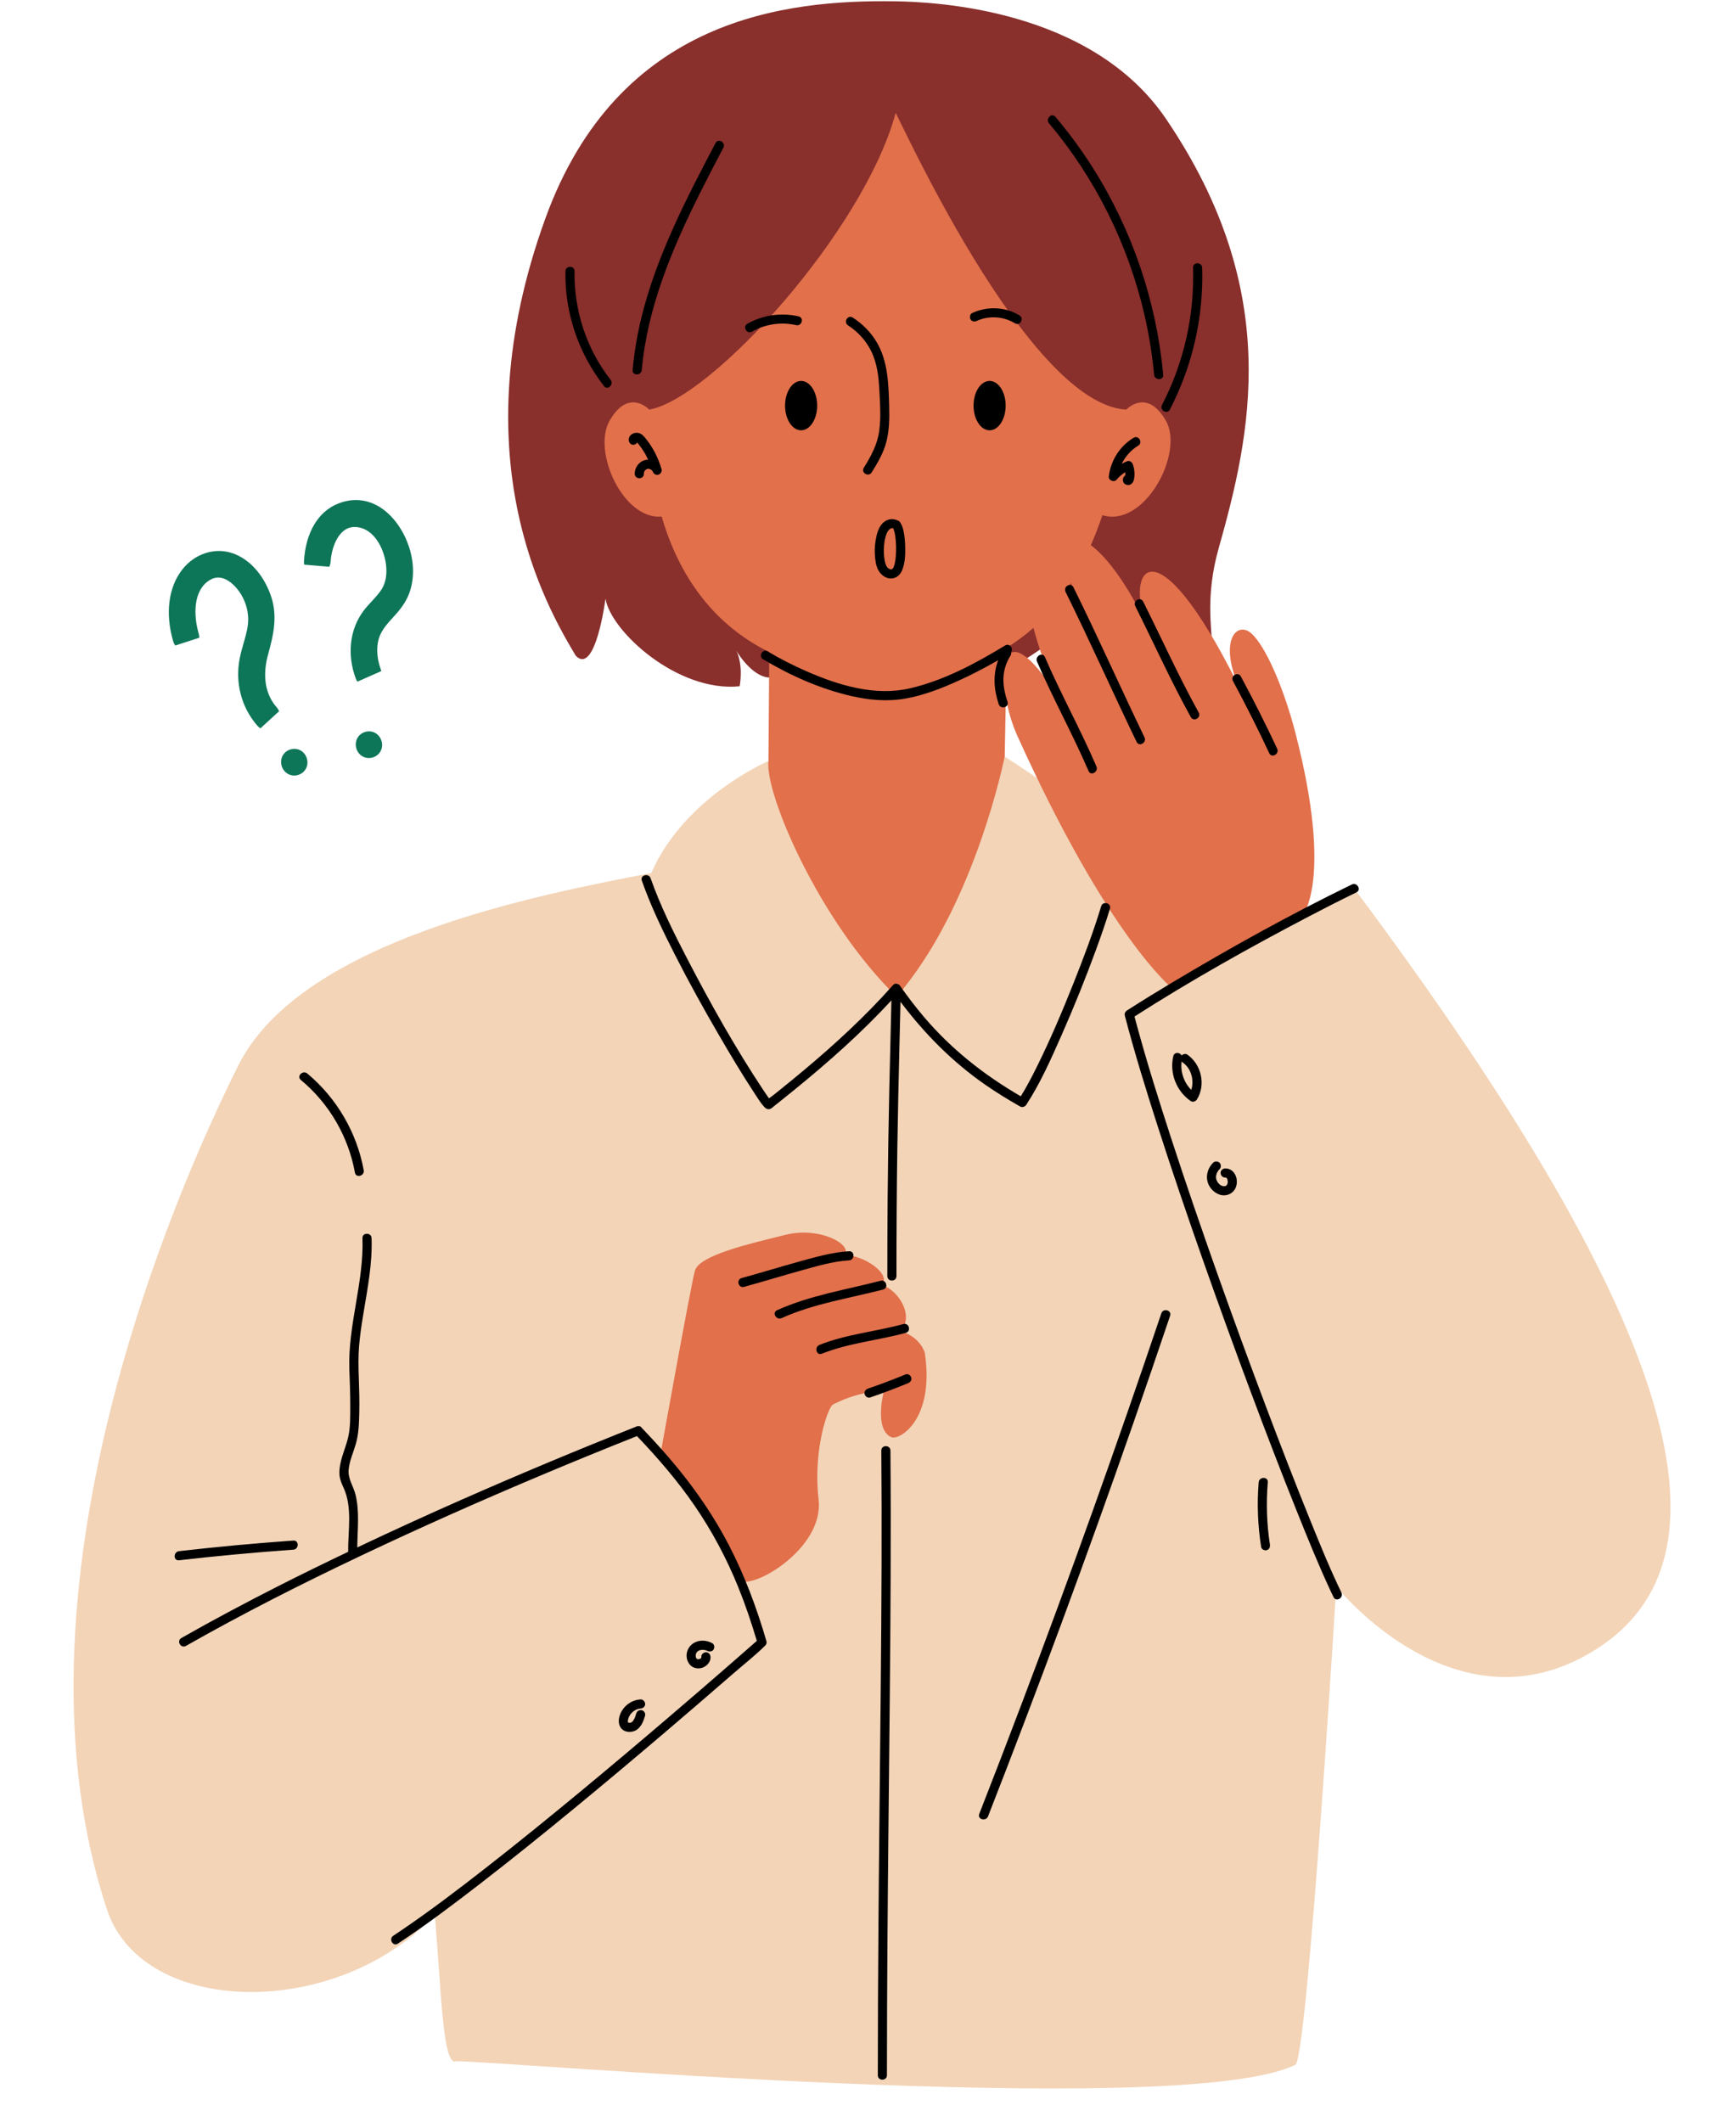 <?xml version="1.0" encoding="UTF-8"?><svg xmlns="http://www.w3.org/2000/svg" xmlns:xlink="http://www.w3.org/1999/xlink" height="349.1" preserveAspectRatio="xMidYMid meet" version="1.0" viewBox="-12.1 -0.2 285.6 349.1" width="285.6" zoomAndPan="magnify"><g id="change1_1"><path d="M188.367,90.092c-2.154,7.643-1.11,13.102-1.11,15.286c0.543,2.457-7.599-0.819-9.499-9.827 c1.086,8.462-6.242,13.102-12.485,15.013c-2.443,0.546-3.586-2.944-3.72-5.814 c-0.092-0.017-4.255,3.618-8.213,5.087c-6.328,2.348-38.641,1.435-38.641,1.435 c-2.693,0.13-5.235-3.622-5.655-4.435c1.212,2.609,0.539,5.87,0.539,5.87 c-10.232,1.044-21.254-9.103-22.068-14.426c0,0-1.629,12.693-4.885,9.417c-4.885-8.189-19.21-32.745-5.021-71.927 c12.01-33.166,39.78-35.997,57.442-35.759c6.833,0.092,32.433,1.276,44.7,19.381 C199.077,47.919,193.65,71.346,188.367,90.092z M188.367,90.092c-2.154,7.643-1.11,13.102-1.11,15.286 c0.543,2.457-7.599-0.819-9.499-9.827c1.086,8.462-6.242,13.102-12.485,15.013 c-2.443,0.546-3.586-2.944-3.72-5.814c-0.092-0.017-4.255,3.618-8.213,5.087 c-6.328,2.348-38.641,1.435-38.641,1.435c-2.693,0.13-5.235-3.622-5.655-4.435 c1.212,2.609,0.539,5.87,0.539,5.87c-10.232,1.044-21.254-9.103-22.068-14.426c0,0-1.629,12.693-4.885,9.417 c-4.885-8.189-19.21-32.745-5.021-71.927c12.01-33.166,39.78-35.997,57.442-35.759 c6.833,0.092,32.433,1.276,44.7,19.381C199.077,47.919,193.65,71.346,188.367,90.092z" fill="#892F2C"/></g><g id="change2_1"><path d="M135.349,162.403l17.783-38.152c0,0,9.022,5.674,20.761,14.674 c10.439,4.852,17.201,12.034,25.044,12.326c2.788,0.104,10.241-4.888,11.739-5.283 c55.435,74.217,62.804,110.543,39.848,125.152s-42.783-10.304-42.783-10.304s-4.565,75-6.652,78.652 c-18.783,9.391-136.174-1.044-138.261-0.522c-2.087,0.522-2.348-11.609-3.391-24.13 c-16.044,17.217-47.522,16.826-53.783-0.391c-17.739-52.696,11-118.435,21.435-139.304s49.956-28.174,67.957-31.696 c5.478-12.522,19.217-18.391,19.217-18.391L135.349,162.403z M135.349,162.403l17.783-38.152 c0,0,9.022,5.674,20.761,14.674c10.439,4.852,17.201,12.034,25.044,12.326c2.788,0.104,10.241-4.888,11.739-5.283 c55.435,74.217,62.804,110.543,39.848,125.152s-42.783-10.304-42.783-10.304s-4.565,75-6.652,78.652 c-18.783,9.391-136.174-1.044-138.261-0.522c-2.087,0.522-2.348-11.609-3.391-24.13 c-16.044,17.217-47.522,16.826-53.783-0.391c-17.739-52.696,11-118.435,21.435-139.304s49.956-28.174,67.957-31.696 c5.478-12.522,19.217-18.391,19.217-18.391L135.349,162.403z" fill="#F3D4B7"/></g><g id="change3_1"><path d="M201.023,120.403c-1.863-7.219-4.897-14.359-7.304-16.435c-2.225-1.918-5.217,0.913-2.234,8.306 c-13.679-27.351-18.579-18.611-14.868-9.468c-3.039-6.595-6.611-11.399-9.254-13.307 c0.692-1.582,1.328-3.228,1.905-4.94c6.882,2.148,13.503-10.184,10.441-15.543 c-3.131-5.478-6.522-1.826-6.522-1.826c-16.442-0.918-37.832-49.201-37.944-48.788 c-5.217,19.304-30.22,46.956-40.533,48.788c0,0-3.391-3.652-6.522,1.826c-2.889,5.056,2.221,16.322,8.563,15.776 c2.381,8.185,7.372,17.212,17.707,22.295l-0.136,17.945c-0.63,5.283,8.37,26.413,21.087,38.739 c12.913-14.87,17.783-39.522,17.783-39.522l0.182-9.677c0.369,2.112,1.017,4.341,1.865,6.22 c14.994,33.201,25.402,41.511,25.402,41.511l21.522-11.837C202.164,150.469,207.284,144.664,201.023,120.403z M153.497,108.096l0.033-1.753c1.572-0.954,3.032-2.039,4.386-3.246c0.774,2.98,2.088,6.752,4.107,11.436 C157.074,106.739,154.475,105.933,153.497,108.096z M163.384,96.798c0.239-0.352,0.472-0.71,0.702-1.073 c0.245,1.124,0.57,2.375,1.003,3.793C164.567,98.497,163.987,97.586,163.384,96.798z M136.054,218.81 c2.366-2.602-0.473-6.861-3.076-7.571c1.656-1.893-3.076-4.968-6.151-4.968c1.42-1.656-4.022-4.732-9.7-3.312 c-5.678,1.42-14.195,3.312-14.905,5.915c-0.71,2.603-5.678,30.283-5.678,30.283s8.87,10.116,13.174,20.681 c2.129,1.419,13.797-5.303,12.851-13.347s1.524-15.182,2.366-15.615c4.74-2.44,8.36-2.147,8.36-2.147 s-1.65,6.292,1.272,7.533c1.228,0.522,7.134-2.772,5.478-13.891C140.044,222.371,139.367,219.756,136.054,218.81z" fill="#E1704B"/></g><g id="change4_1"><path d="M50.06,120.704c0.578,0.549,0.831,1.405,0.643,2.18c-0.086,0.357-0.26,0.676-0.5,0.935 c-0.259,0.279-0.597,0.49-0.986,0.605c-0.752,0.222-1.532,0.041-2.085-0.485 c-0.578-0.549-0.831-1.405-0.643-2.18c0.179-0.742,0.734-1.318,1.487-1.54 C48.727,119.996,49.507,120.177,50.06,120.704z M35.691,123.096c-0.751,0.222-1.307,0.796-1.487,1.54 c-0.187,0.775,0.065,1.631,0.643,2.18c0.553,0.526,1.333,0.708,2.085,0.485c0.391-0.116,0.727-0.325,0.987-0.605 c0.24-0.259,0.413-0.578,0.5-0.935c0.187-0.775-0.065-1.631-0.643-2.18 C37.223,123.055,36.444,122.874,35.691,123.096z M50.528,83.321c-2.179-1.414-4.622-1.636-7.064-0.643 c-3.249,1.321-5.273,4.762-5.556,9.439c-0.012,0.2,0.005,0.394,0.043,0.581l4.117,0.349 c0.116-0.249,0.202-0.514,0.22-0.803c0.129-2.144,0.955-4.138,2.109-5.077c0.677-0.553,1.458-0.757,2.389-0.625 c2.635,0.375,4.23,3.376,4.597,6.005c0.15,1.078,0.174,2.641-0.561,3.966c-0.426,0.768-1.054,1.447-1.721,2.168 c-0.455,0.492-0.925,1-1.355,1.564c-2.317,3.039-2.803,7.236-1.301,11.228 c0.065,0.173,0.154,0.329,0.253,0.474l3.929-1.734c-0.016-0.054-0.017-0.109-0.038-0.163 c-0.587-1.562-0.767-3.132-0.52-4.539c0.215-1.227,0.805-2.278,2.034-3.627l0.163-0.179 c1.025-1.122,2.086-2.284,2.759-3.807c0.597-1.353,0.872-2.88,0.817-4.54 C55.709,89.391,53.524,85.265,50.528,83.321z M26.249,90.85c-2.938-1.055-6.3,0.007-8.363,2.653 c-2.284,2.927-2.829,7.23-1.494,11.807c0.076,0.262,0.198,0.491,0.346,0.694l3.944-1.282 c0.001-0.212-0.019-0.427-0.083-0.645c-0.886-3.035-0.944-7.175,1.805-8.837c0.704-0.427,1.405-0.529,2.142-0.31 c1.26,0.374,2.591,1.693,3.391,3.359c0.693,1.445,0.941,3.012,0.715,4.534c-0.137,0.92-0.398,1.827-0.674,2.788 c-0.231,0.803-0.47,1.634-0.639,2.495c-0.793,4.046,0.276,8.102,2.933,11.127c0.142,0.162,0.305,0.288,0.474,0.396 l3.072-2.819c-0.091-0.208-0.208-0.41-0.367-0.592c-2.429-2.765-2.124-6.291-1.44-8.762 c0.941-3.402,1.618-6.494,0.365-9.891C31.155,94.258,28.922,91.811,26.249,90.85z" fill="#0E7658"/></g><g id="change5_1"><path d="M133.57,85.519c-0.921,0.564-1.282,1.602-1.503,2.603c-0.206,0.935-0.295,1.872-0.243,2.829 c0.05,0.903,0.151,1.909,0.605,2.711c0.489,0.863,1.472,1.515,2.49,1.253c0.732-0.189,1.165-0.712,1.43-1.382 c0.479-1.211,0.505-2.651,0.466-3.935c-0.024-0.793-0.097-1.593-0.254-2.371c-0.095-0.472-0.235-0.951-0.498-1.357 c-0.035-0.095-0.09-0.18-0.173-0.246c-0.119-0.138-0.254-0.195-0.39-0.22 C134.888,85.114,134.177,85.148,133.57,85.519z M135.189,92.057c-0.038,0.223-0.085,0.446-0.146,0.663 c-0.029,0.102-0.063,0.202-0.097,0.303c-0.005,0.016-0.012,0.031-0.018,0.047 c-0.01,0.019-0.041,0.088-0.054,0.109c-0.025,0.041-0.05,0.082-0.075,0.122c-0.018,0.021-0.069,0.083-0.099,0.106 c-0.077,0.058-0.298,0.093-0.482,0.006c-0.568-0.269-0.707-1.018-0.801-1.571c-0.126-0.743-0.139-1.522-0.08-2.271 c0.057-0.711,0.206-1.582,0.543-2.231c0.135-0.26,0.375-0.522,0.591-0.602c0.134-0.05,0.149-0.061,0.288-0.049 c-0.005,0.001,0.047,0.009,0.066,0.014c0.008,0.003,0.006,0.002,0.012,0.004c0.002,0.004,0.006,0.008,0.007,0.012 c0.013,0.028,0.052,0.123,0.064,0.146c0.057,0.163,0.109,0.326,0.15,0.494c0.056,0.23,0.098,0.464,0.134,0.698 c0.029,0.187,0.051,0.39,0.075,0.68c0.05,0.592,0.066,1.188,0.051,1.782 C135.304,91.06,135.261,91.637,135.189,92.057z M166.984,126.651c0.38,0.884,1.673,0.121,1.295-0.757 c-2.622-6.095-5.847-11.909-8.478-18c-0.382-0.884-1.674-0.121-1.295,0.757 C161.137,114.743,164.362,120.557,166.984,126.651z M196.715,123.724c0.409,0.874,1.703,0.113,1.295-0.757 c-1.881-4.015-3.873-7.978-5.973-11.883c-0.458-0.851-1.753-0.094-1.295,0.757 C192.843,115.747,194.834,119.709,196.715,123.724z M163.201,97.173c4.035,8.164,7.742,16.486,11.69,24.691 c0.418,0.87,1.712,0.11,1.295-0.757c-3.949-8.205-7.656-16.527-11.69-24.691 C164.069,95.551,162.775,96.31,163.201,97.173z M185.105,117.025c-3.296-5.95-6.092-12.179-9.139-18.258 c-0.433-0.863-1.727-0.104-1.295,0.757c3.047,6.079,5.843,12.307,9.139,18.258 C184.278,118.626,185.574,117.871,185.105,117.025z M136.519,217.637c-4.577,1.256-9.376,1.662-13.809,3.434 c-0.885,0.354-0.499,1.806,0.399,1.446c4.433-1.773,9.231-2.178,13.809-3.434 C137.847,218.828,137.453,217.38,136.519,217.637z M110.309,211.518c3.12-0.854,6.21-1.81,9.327-2.674 c2.581-0.715,5.258-1.525,7.947-1.687c0.959-0.058,0.966-1.558,0-1.5c-2.762,0.166-5.5,0.955-8.154,1.687 c-3.182,0.878-6.335,1.856-9.519,2.727C108.98,210.326,109.375,211.773,110.309,211.518z M132.78,210.516 c-5.744,1.485-11.599,2.393-17.048,4.848c-0.879,0.396-0.117,1.689,0.757,1.295 c5.317-2.395,11.085-3.248,16.69-4.697C134.112,211.721,133.716,210.274,132.78,210.516z M136.896,225.916 c-2.05,0.846-4.126,1.63-6.224,2.349c-0.383,0.131-0.636,0.515-0.524,0.923c0.102,0.373,0.538,0.656,0.922,0.524 c2.098-0.719,4.174-1.503,6.224-2.349c0.374-0.154,0.641-0.498,0.524-0.923 C137.721,226.086,137.272,225.761,136.896,225.916z M107.787,253.954c-2.328-4.476-5.164-8.656-8.352-12.563 c-1.892-2.319-3.904-4.537-5.976-6.696c-0.121-0.189-0.322-0.295-0.576-0.265c-0.004,0-0.007,0.002-0.011,0.002 c-0.059,0.008-0.114,0.006-0.179,0.031c-9.719,3.856-19.369,7.889-28.935,12.111 c-5.729,2.528-11.424,5.133-17.082,7.817c0.027-2.888,0.404-5.816-0.279-8.651 c-0.34-1.412-1.271-2.62-1.143-4.113c0.125-1.457,0.772-2.845,1.177-4.236c0.493-1.693,0.538-3.47,0.576-5.223 c0.041-1.877-0.009-3.756-0.077-5.632c-0.066-1.81-0.101-3.602,0.054-5.41c0.154-1.8,0.43-3.584,0.727-5.365 c0.675-4.054,1.463-8.127,1.32-12.256c-0.033-0.963-1.534-0.967-1.5,0c0.252,7.272-2.408,14.289-2.157,21.563 c0.068,1.959,0.153,3.916,0.148,5.877c-0.005,1.74,0.054,3.599-0.34,5.303c-0.335,1.451-0.96,2.819-1.265,4.278 c-0.135,0.648-0.221,1.318-0.16,1.979c0.071,0.773,0.361,1.392,0.677,2.087c1.476,3.243,0.708,7.054,0.745,10.515 c-3.922,1.874-7.829,3.779-11.704,5.748c-5.307,2.698-10.565,5.495-15.74,8.439 c-0.839,0.477-0.084,1.774,0.757,1.295c9.384-5.339,19.032-10.209,28.783-14.838 c9.9-4.699,19.922-9.143,30.024-13.391c5.11-2.149,10.242-4.245,15.393-6.291 c3.416,3.58,6.658,7.332,9.461,11.416c2.883,4.199,5.287,8.714,7.2,13.433c1.172,2.892,2.17,5.85,3.057,8.841 c-1.286,1.135-2.577,2.264-3.87,3.392c-3.55,3.095-7.116,6.172-10.697,9.231c-4.812,4.111-9.65,8.191-14.526,12.226 c-5.115,4.233-10.27,8.42-15.502,12.507c-4.489,3.507-9.03,6.963-13.74,10.171 c-0.489,0.333-0.981,0.663-1.475,0.99c-0.802,0.53-0.051,1.829,0.757,1.295 c4.649-3.071,9.106-6.432,13.513-9.838c5.235-4.045,10.385-8.2,15.493-12.403c4.976-4.095,9.91-8.239,14.816-12.417 c3.809-3.244,7.601-6.507,11.375-9.791c1.716-1.493,3.553-2.924,5.171-4.526c0.023-0.022,0.048-0.043,0.072-0.064 c0.195-0.172,0.264-0.486,0.193-0.73C112.398,264.351,110.411,259,107.787,253.954z M46.292,192.727 c0.172,0.948,1.618,0.547,1.446-0.399c-1.12-6.179-4.455-11.896-9.283-15.912 c-0.737-0.613-1.804,0.442-1.061,1.061C42.05,181.349,45.212,186.769,46.292,192.727z M36.156,253.259 c-6.28,0.444-12.55,1.025-18.805,1.743c-0.948,0.109-0.959,1.61,0,1.5c6.255-0.718,12.525-1.299,18.805-1.743 C37.114,254.691,37.121,253.19,36.156,253.259z M102.648,272.773c0.008,0.002,0.016,0.003,0.024,0.005 c-0.013-0.004-0.038-0.011-0.059-0.018c0.002,0.001,0.004,0.002,0.006,0.003 C102.629,272.767,102.639,272.77,102.648,272.773z M102.393,271.923c0.01-0.036,0.022-0.071,0.034-0.106 c0.036-0.069,0.072-0.137,0.116-0.201c0.02-0.022,0.04-0.045,0.061-0.067c0.027-0.027,0.055-0.051,0.083-0.077 c0.079-0.054,0.163-0.098,0.248-0.142c0.046-0.017,0.092-0.032,0.139-0.045c0.053-0.015,0.107-0.023,0.161-0.034 c0.175-0.018,0.35-0.016,0.525,0.002c0.097,0.019,0.195,0.036,0.289,0.065c0.05,0.016,0.1,0.034,0.149,0.053 c0.03,0.015,0.06,0.029,0.09,0.045c0.348,0.179,0.83,0.102,1.026-0.269c0.181-0.344,0.103-0.834-0.269-1.026 c-0.728-0.375-1.593-0.509-2.388-0.277c-0.802,0.234-1.423,0.81-1.687,1.603 c-0.249,0.747-0.102,1.585,0.391,2.193c0.474,0.584,1.291,0.774,1.998,0.565c0.787-0.233,1.494-0.951,1.426-1.821 c-0.016-0.202-0.073-0.384-0.22-0.53c-0.13-0.13-0.344-0.228-0.53-0.22c-0.38,0.017-0.783,0.331-0.75,0.75 c0.003,0.035-0.001,0.07-0.002,0.105c-0.003,0.013-0.006,0.026-0.009,0.039c-0.004,0.006-0.007,0.013-0.011,0.019 c0.003-0.004,0.007-0.011,0.01-0.015c-0.002,0.005-0.002,0.01-0.004,0.015c-0.004,0.006-0.008,0.011-0.013,0.017 c-0.003,0.003-0.006,0.006-0.009,0.009c-0.013,0.019-0.026,0.037-0.038,0.056l0,0 c0.016-0.026,0.024-0.037,0.035-0.053c-0.028,0.03-0.058,0.057-0.088,0.084c-0.018,0.012-0.036,0.024-0.055,0.035 c-0.016,0.009-0.038,0.019-0.06,0.029c-0.068,0.023-0.137,0.039-0.207,0.054 c-0.05,0.002-0.101,0.004-0.151,0c-0.004-0.001-0.007-0.001-0.011-0.002 c0.002,0.001,0.006,0.002,0.007,0.002c-0.009-0.001-0.018,0.001-0.027,0c-0.004-0.002-0.007-0.002-0.011-0.004 c-0.007-0.004-0.015-0.008-0.022-0.012c-0.008-0.003-0.016-0.005-0.024-0.008c0.014,0.011,0.024,0.02,0.024,0.025 c-0,0,0,0,0,0c-0-0.001-0.018-0.017-0.026-0.025c-0.009-0.003-0.018-0.006-0.027-0.009 c0.012,0.003,0.015,0.005,0.025,0.008c-0-0-0.001-0.001-0.001-0.001c0.001,0.001,0.002,0.001,0.002,0.002 c0.008,0.002,0.013,0.004,0.021,0.006c-0.012-0.006-0.024-0.013-0.035-0.02c-0.038-0.037-0.084-0.079-0.099-0.093 c-0.007-0.01-0.014-0.02-0.02-0.03c-0.016-0.026-0.032-0.053-0.046-0.081 c-0.001-0.003-0.004-0.008-0.006-0.012c-0.001-0.003-0.003-0.007-0.004-0.009 c-0.01-0.03-0.019-0.06-0.027-0.09c-0.005-0.021-0.008-0.042-0.012-0.063 c-0.009-0.105-0.008-0.209,0.001-0.314C102.376,272.006,102.381,271.964,102.393,271.923z M102.704,272.792 c0.005,0.005-0.008,0.003-0.03-0.004C102.683,272.789,102.694,272.79,102.704,272.792z M102.62,272.781 c0,0,0.001,0.001,0.001,0.001L102.62,272.781L102.62,272.781z M102.593,272.754 c0,0,0.001,0.001,0.001,0.001c0.001,0,0.001,0,0.002,0.001c-0.001-0.001-0.001-0.001-0.002-0.001 C102.593,272.754,102.593,272.754,102.593,272.754z M103.255,272.563c0.003-0.005,0.006-0.01,0.008-0.015 c-0.005,0.007-0.013,0.02-0.019,0.029c0.001-0.001,0.002-0.002,0.003-0.003 C103.25,272.57,103.253,272.567,103.255,272.563z M91.772,283.169c0.002-0.001,0.007-0.005,0.01-0.007 c-0.011-0.002-0.038,0.006-0.068,0.032c0.005-0.001,0.009-0.003,0.014-0.004 C91.746,283.181,91.765,283.173,91.772,283.169z M92.637,281.044c0.039-0.015,0.078-0.028,0.117-0.041 c0.071-0.023,0.142-0.044,0.215-0.061c0.015-0.004,0.16-0.029,0.202-0.04c0.038-0.003,0.077-0.007,0.115-0.009 c0.391-0.022,0.769-0.329,0.75-0.75c-0.017-0.387-0.331-0.774-0.75-0.75c-1.565,0.089-2.94,1.163-3.432,2.649 c-0.284,0.858-0.217,1.875,0.59,2.415c0.621,0.415,1.544,0.358,2.159-0.037c0.811-0.519,1.152-1.446,1.417-2.325 c0.113-0.376-0.136-0.834-0.524-0.923c-0.405-0.092-0.801,0.122-0.923,0.524 c-0.043,0.141-0.086,0.282-0.133,0.422c-0.024,0.07-0.048,0.14-0.074,0.209c-0.01,0.028-0.021,0.056-0.032,0.083 c-0.024,0.018-0.175,0.345-0.197,0.381c-0.018,0.028-0.083,0.105-0.105,0.151 c-0,0-0,0-0,0c-0.031,0.032-0.06,0.066-0.092,0.098 c-0.019,0.019-0.039,0.036-0.058,0.054c-0.034,0.02-0.072,0.048-0.099,0.066c0.009,0.002,0.007,0.009-0.027,0.02 c-0.009,0.003-0.018,0.005-0.027,0.008c-0.014,0.006-0.028,0.013-0.032,0.019c0.006-0.007,0.012-0.009,0.018-0.015 c-0.049,0.015-0.097,0.029-0.147,0.042c-0.007,0.002-0.003,0.002-0.009,0.003c-0.004,0-0.001-0.001-0.006-0 c-0.056,0.002-0.112,0.002-0.168,0c-0.024-0.006-0.048-0.011-0.071-0.018c-0.1-0.029-0.078-0.067,0.027,0.02 c-0.025-0.02-0.068-0.04-0.102-0.056c-0.006-0.006-0.013-0.012-0.019-0.018 c-0.003-0.005-0.008-0.012-0.005-0.013c0,0-0.001-0.001-0.001-0.002c-0.001-0.005,0.001-0.001-0.003-0.012 c-0.006-0.019-0.01-0.04-0.014-0.059c0-0,0-0,0-0c0-0.04-0.002-0.078-0.001-0.118 c0.001-0.04,0.004-0.079,0.007-0.118c0-0.002,0.001-0.006,0.001-0.008c0.002-0.013,0.004-0.026,0.005-0.033 c0.006-0.033,0.013-0.065,0.02-0.098c0.016-0.073,0.035-0.145,0.058-0.216c0.02-0.063,0.042-0.125,0.066-0.187 c0.012-0.025,0.025-0.051,0.024-0.048c0.058-0.119,0.125-0.234,0.198-0.344c0.018-0.028,0.038-0.054,0.057-0.082 c0.002-0.003,0.001-0.002,0.003-0.004c0.033-0.039,0.065-0.079,0.098-0.117c0.094-0.105,0.195-0.205,0.303-0.297 c0.019-0.016,0.038-0.032,0.057-0.048c0.002-0.002,0-0.001,0.002-0.002c0.003-0.002,0.001-0,0.004-0.003 c0.062-0.042,0.123-0.085,0.186-0.125c0.064-0.039,0.128-0.076,0.195-0.111c0.029-0.015,0.059-0.03,0.089-0.045 c0.024-0.011,0.152-0.08,0.046-0.023C92.515,281.105,92.609,281.055,92.637,281.044z M93.136,280.904 c0.006-0,0.011-0.001,0.017-0.001C93.104,280.908,93.032,280.913,93.136,280.904z M92.334,282.412 c-0.003,0.007-0.005,0.013-0.008,0.02C92.285,282.539,92.32,282.43,92.334,282.412z M92.038,282.937 C92.063,282.908,92.089,282.885,92.038,282.937L92.038,282.937z M91.196,283.144L91.196,283.144 c-0-0.002-0-0.016-0-0.022c0,0,0,0,0,0 C91.196,283.138,91.196,283.147,91.196,283.144z M91.224,283.177c0-0-0,0-0-0 c-0-0-0-0-0.001-0.001C91.224,283.176,91.224,283.176,91.224,283.177z M155.709,181.833 c0.365,0.207,0.802,0.074,1.026-0.269c2.315-3.544,4.059-7.494,5.765-11.354c2.066-4.676,3.982-9.423,5.737-14.224 c0.808-2.211,1.585-4.434,2.268-6.687c0.281-0.926-1.167-1.321-1.446-0.399c-1.308,4.314-2.913,8.544-4.579,12.732 c-1.839,4.621-3.79,9.21-5.997,13.669c-0.818,1.653-1.673,3.297-2.647,4.866 c-6.039-3.502-11.48-7.79-16.002-13.142c-1.349-1.597-2.612-3.262-3.817-4.969 c-0.082-0.162-0.218-0.275-0.381-0.331c-0.253-0.139-0.566-0.136-0.819,0.149 c-4.481,5.049-9.45,9.633-14.62,13.966c-1.368,1.147-2.751,2.277-4.143,3.394 c-0.307,0.247-0.615,0.493-0.923,0.739c-0.065,0.051-0.423,0.303-0.718,0.527 c-0.048-0.064-0.094-0.125-0.113-0.152c-0.29-0.405-0.569-0.819-0.844-1.235 c-4.571-6.896-8.657-14.175-12.466-21.515c-2.24-4.316-4.436-8.712-6.053-13.307 c-0.318-0.905-1.768-0.515-1.446,0.399c1.483,4.215,3.446,8.265,5.471,12.241 c2.255,4.427,4.662,8.777,7.159,13.072c1.884,3.241,3.805,6.468,5.864,9.601c0.5,0.761,0.99,1.584,1.602,2.264 c0.25,0.278,0.56,0.508,0.963,0.396c0.276-0.077,0.491-0.319,0.71-0.491c0.373-0.295,0.745-0.591,1.117-0.887 c0.736-0.587,1.469-1.177,2.199-1.771c5.621-4.574,11.059-9.396,15.975-14.727 c-0.114,4.854-0.238,9.708-0.345,14.563c-0.131,5.947-0.226,11.895-0.275,17.843c-0.036,4.319-0.05,8.639-0.05,12.959 c-0,0.965,1.5,0.967,1.5,0c0-7.084,0.04-14.168,0.146-21.252c0.083-5.513,0.209-11.026,0.343-16.538 c0.06-2.448,0.118-4.897,0.175-7.345c3.964,5.272,8.573,9.931,14.031,13.707 C151.897,179.583,153.784,180.742,155.709,181.833z M114.717,180.885c-0.001-0.002-0.003-0.004-0.005-0.006 c0.052,0.025,0.092,0.055,0.099,0.098C114.808,180.954,114.733,180.906,114.717,180.885z M210.296,145.321 c-10.09,4.907-19.936,10.376-29.563,16.133c-2.501,1.496-4.985,3.021-7.436,4.598 c-0.106,0.069-0.183,0.151-0.239,0.241c-0.115,0.157-0.17,0.361-0.106,0.606 c1.607,6.13,3.48,12.19,5.418,18.222c2.353,7.325,4.835,14.609,7.387,21.867 c2.601,7.399,5.278,14.773,8.027,22.118c2.406,6.43,4.864,12.841,7.419,19.213 c1.781,4.441,3.575,8.889,5.6,13.226c0.159,0.341,0.321,0.681,0.485,1.019c0.421,0.868,1.715,0.109,1.295-0.757 c-1.913-3.942-3.561-8.019-5.205-12.078c-2.5-6.172-4.897-12.387-7.246-18.619 c-2.737-7.263-5.401-14.554-7.994-21.869c-2.588-7.304-5.107-14.633-7.507-22 c-2.032-6.236-3.997-12.498-5.721-18.827c-0.124-0.457-0.246-0.915-0.367-1.373 c9.286-5.949,18.944-11.361,28.71-16.475c2.582-1.352,5.179-2.676,7.8-3.951 C211.921,146.194,211.162,144.9,210.296,145.321z M132.891,238.451c0.105,12.565,0.031,25.131-0.082,37.697 c-0.122,13.603-0.29,27.205-0.393,40.808c-0.061,8.091-0.1,16.182-0.1,24.274c0,0.965,1.5,0.967,1.5,0 c0.001-14.168,0.122-28.335,0.267-42.502c0.134-13.154,0.289-26.308,0.341-39.463 c0.027-6.938,0.025-13.876-0.033-20.814C134.383,237.486,132.883,237.484,132.891,238.451z M196.473,243.668 c0.08-0.962-1.421-0.957-1.5,0c-0.294,3.557-0.146,7.12,0.404,10.646c0.063,0.403,0.563,0.619,0.922,0.524 c0.428-0.113,0.586-0.524,0.524-0.923C196.295,250.528,196.19,247.084,196.473,243.668z M182.306,173.453 c-0.28-0.53-1.203-0.628-1.379,0.112c-0.661,2.784,0.512,5.77,2.865,7.386c0.34,0.234,0.825,0.056,1.026-0.269 c1.497-2.42,0.721-5.778-1.591-7.383C182.939,173.1,182.537,173.209,182.306,173.453z M183.885,179.104 c-1.225-1.202-1.816-3.001-1.584-4.672c0.05,0.059,0.103,0.117,0.169,0.163 C183.872,175.568,184.393,177.506,183.885,179.104z M188.003,193.093c0.025-0.102,0.062-0.199,0.094-0.298 c0.001-0.002,0.002-0.004,0.002-0.006c0.029-0.057,0.057-0.115,0.088-0.171c0.047-0.084,0.1-0.163,0.155-0.241 c0.014-0.018,0.031-0.041,0.041-0.052c0.049-0.057,0.101-0.11,0.154-0.163c0.28-0.276,0.297-0.788,0-1.061 c-0.301-0.276-0.762-0.295-1.061,0c-0.792,0.782-1.203,1.956-0.933,3.053c0.244,0.99,0.998,1.824,1.951,2.174 c0.896,0.33,1.92,0.044,2.476-0.729c0.417-0.579,0.498-1.386,0.324-2.065c-0.217-0.847-0.925-1.535-1.836-1.502 c-0.392,0.014-0.769,0.335-0.75,0.75c0.018,0.394,0.33,0.765,0.75,0.75c0.018-0.001,0.037-0.001,0.056-0.001 c-0.012-0.005-0.022-0.007-0.034-0.015c0.011,0.008,0.031,0.011,0.05,0.015c0.008-0,0.016,0,0.024-0 c0.025-0.001,0.038,0.002,0.045,0.005c0.002,0.001,0.001,0.001,0.002,0.002c0.002,0.002-0.001,0.004-0.003,0.006 c0.004,0.001,0.009,0.001,0.013,0.002c0.014,0.009,0.028,0.017,0.043,0.026c0.022,0.023,0.045,0.045,0.068,0.067 c0,0-0,0,0,0c0.026,0.045,0.052,0.09,0.078,0.136c0.004,0.007,0.002,0.003,0.005,0.008 c0.002,0.006-0,0.002,0.002,0.01c0.018,0.058,0.037,0.116,0.051,0.175c0.002,0.007,0.003,0.022,0.004,0.033 c0.004-0.01,0.009-0.01,0.011,0.025c0.001,0.018,0.002,0.036,0.004,0.054c0.003,0.012,0.004,0.028,0.009,0.035 c-0.004-0.005-0.005-0.012-0.008-0.018c0.001,0.008,0.001,0.015,0.002,0.023c0.003,0.069,0.003,0.138-0.001,0.207 c-0,0.006-0.001,0.012-0.001,0.018c-0.013,0.041-0.02,0.113-0.025,0.134c-0.013,0.05-0.031,0.099-0.045,0.148 c-0.005,0.012-0.01,0.023-0.016,0.033c-0.025,0.046-0.053,0.089-0.081,0.133 c-0.005,0.004-0.003,0.001-0.01,0.007c-0.01,0.009-0.034,0.03-0.056,0.05 c-0.035,0.021-0.083,0.053-0.103,0.065c-0.009,0.003-0.006,0.001-0.019,0.005 c-0.034,0.011-0.069,0.02-0.104,0.028c-0.031,0.007-0.172,0.005-0.057,0.014 c0.125,0.009-0.037-0.002-0.057-0.001c-0.035,0.001-0.069,0-0.104-0.001c0.001,0-0.018-0.001-0.034-0.001 c-0.009-0.002-0.004-0.001-0.023-0.005c-0.017-0.004-0.034-0.008-0.051-0.011c-0.071-0.017-0.138-0.047-0.208-0.065 c-0.003-0.002-0.001-0.001-0.004-0.003c-0.03-0.018-0.063-0.032-0.094-0.05 c-0.068-0.038-0.131-0.083-0.196-0.126c-0.003-0.003-0.001-0.001-0.004-0.004c-0.033-0.031-0.068-0.06-0.101-0.092 c-0.06-0.057-0.114-0.118-0.17-0.18c-0.004-0.005-0.004-0.004-0.007-0.008c-0.021-0.027-0.041-0.056-0.058-0.083 c-0.046-0.069-0.089-0.141-0.128-0.214c-0.017-0.033-0.033-0.066-0.05-0.099c-0.004-0.008-0.003-0.004-0.006-0.01 c-0.002-0.008,0-0.003-0.004-0.015c-0.029-0.087-0.058-0.174-0.079-0.264c-0.008-0.035-0.014-0.071-0.021-0.107 c-0.001-0.016-0.003-0.031-0.004-0.047c-0.005-0.092,0.004-0.183,0.003-0.275 c-0-0.008-0.001-0.002-0.002-0.006c0.002-0.007,0.001-0.004,0.003-0.012 C187.976,193.219,187.988,193.156,188.003,193.093z M188.096,192.798C188.063,192.899,188.081,192.832,188.096,192.798 L188.096,192.798z M189.861,194.001c-0.006,0.015-0.005,0.056,0.016,0.095c-0-0.006-0.001-0.011-0.001-0.017 C189.87,194.053,189.864,194.028,189.861,194.001z M189.515,193.532c0.043,0.019,0.073,0.02,0.083,0.013 c-0.021-0.004-0.043-0.008-0.067-0.013C189.525,193.532,189.52,193.532,189.515,193.532z M178.957,215.873 c-3.643,10.81-7.385,21.586-11.227,32.327s-7.786,21.445-11.828,32.112c-2.268,5.986-4.568,11.96-6.899,17.922 c-0.352,0.899,1.098,1.289,1.446,0.399c4.153-10.624,8.208-21.287,12.163-31.987s7.81-21.436,11.565-32.208 c2.107-6.044,4.182-12.1,6.226-18.166C180.712,215.355,179.264,214.961,178.957,215.873z M92.093,72.977 c0.252,0,0.495-0.154,0.633-0.37c0.12,0.139,0.26,0.297,0.377,0.449c0.328,0.424,0.625,0.875,0.896,1.336 c0.198,0.337,0.361,0.69,0.527,1.041c-0.13,0.001-0.263,0.012-0.396,0.037c-1.055,0.196-1.825,1.231-1.806,2.284 c0.017,0.964,1.517,0.967,1.5,0c-0.007-0.382,0.239-0.735,0.624-0.821c0.275-0.062,0.728,0.173,0.833,0.441 c0.148,0.377,0.503,0.639,0.923,0.524c0.388-0.107,0.637-0.532,0.524-0.923c-0.423-1.461-1.07-2.866-1.929-4.122 c-0.22-0.322-0.455-0.633-0.698-0.939c-0.235-0.296-0.49-0.593-0.835-0.765c-0.799-0.4-1.988,0.065-1.922,1.078 C91.369,72.631,91.669,72.977,92.093,72.977z M92.618,72.49C92.604,72.484,92.601,72.477,92.618,72.49 L92.618,72.49z M175.15,73.123c0.827-0.496,0.073-1.794-0.757-1.295c-2.282,1.369-3.764,3.743-4.078,6.372 c-0.075,0.628,0.885,1.015,1.28,0.53c0.404-0.496,0.886-0.92,1.431-1.244c0.003,0.036,0.013,0.071,0.014,0.108 c0.005,0.141-0.001,0.283-0.013,0.424c-0.296,0.193-0.464,0.588-0.367,0.962c0.172,0.661,1.013,0.821,1.47,0.347 c0.371-0.386,0.408-1.053,0.412-1.558c0.004-0.53-0.09-1.067-0.268-1.565c-0.126-0.354-0.521-0.677-0.922-0.524 c-0.315,0.12-0.616,0.265-0.908,0.424C173.04,74.883,173.986,73.821,175.15,73.123z M127.422,53.339 c1.616,1.033,2.92,2.475,3.783,4.189c0.996,1.98,1.245,4.23,1.364,6.413c0.119,2.191,0.27,4.437-0.004,6.621 c-0.291,2.322-1.338,4.245-2.555,6.202c-0.511,0.822,0.786,1.576,1.295,0.757c1.002-1.61,1.974-3.248,2.435-5.106 c0.456-1.835,0.497-3.746,0.445-5.626c-0.101-3.658-0.157-7.569-2.115-10.793 c-0.974-1.603-2.313-2.945-3.891-3.954C127.363,51.523,126.61,52.82,127.422,53.339z M111.605,54.364 c2.197-1.246,4.813-1.637,7.276-1.069c0.94,0.217,1.341-1.229,0.399-1.446c-2.857-0.658-5.88-0.227-8.432,1.22 C110.008,53.545,110.763,54.841,111.605,54.364z M148.592,52.601c1.996-0.931,4.41-0.75,6.28,0.387 c0.827,0.503,1.582-0.794,0.757-1.295c-2.354-1.431-5.31-1.545-7.794-0.387c-0.367,0.171-0.46,0.7-0.269,1.026 C147.786,52.708,148.223,52.773,148.592,52.601z M176.176,51.577c0.752,3.253,1.284,6.552,1.59,9.876 c0.088,0.953,1.588,0.963,1.5,0c-1.111-12.096-5.122-23.88-11.634-34.137c-1.84-2.899-3.882-5.667-6.094-8.293 c-0.623-0.739-1.679,0.326-1.061,1.061C168.111,29.146,173.506,40.037,176.176,51.577z M179.066,66.428 c-0.444,0.856,0.85,1.615,1.295,0.757c3.725-7.179,5.574-15.257,5.311-23.342c-0.031-0.963-1.532-0.967-1.5,0 C184.427,51.664,182.671,59.479,179.066,66.428z M88.347,62.277c-3.956-5.052-6.048-11.447-5.925-17.853 c0.018-0.966-1.482-0.966-1.5,0c-0.131,6.832,2.158,13.542,6.365,18.914C87.881,64.097,88.936,63.029,88.347,62.277 z M93.479,60.678c0.913-10.216,4.938-19.808,9.471-28.897c1.286-2.579,2.621-5.133,3.959-7.686 c0.448-0.854-0.847-1.613-1.295-0.757c-4.821,9.2-9.705,18.559-12.192,28.711 c-0.695,2.836-1.182,5.721-1.442,8.63C91.893,61.639,93.393,61.633,93.479,60.678z M117.055,66.534 c0,2.242,1.183,4.06,2.641,4.06c1.459,0,2.641-1.818,2.641-4.06c0-2.242-1.183-4.06-2.641-4.06 C118.238,62.474,117.055,64.292,117.055,66.534z M148.066,66.534c0,2.242,1.183,4.06,2.641,4.06 c1.459,0,2.641-1.818,2.641-4.06c0-2.242-1.183-4.06-2.641-4.06C149.249,62.474,148.066,64.292,148.066,66.534z M120.613,110.253c-2.197-0.962-4.348-2.048-6.407-3.28c-0.83-0.497-1.586,0.8-0.757,1.295 c4.459,2.667,9.389,4.867,14.461,6.034c2.941,0.677,5.952,0.96,8.939,0.43c3.025-0.537,5.934-1.671,8.722-2.934 c2.237-1.013,4.415-2.155,6.544-3.382c-0.881,2.316-0.718,4.837,0.09,7.24c0.306,0.91,1.755,0.52,1.446-0.399 c-0.414-1.232-0.702-2.503-0.672-3.81c0.03-1.362,0.446-2.639,1.165-3.791c0.124-0.198,0.138-0.392,0.087-0.561 c0.44-0.574-0.23-1.549-0.967-1.101c-4.838,2.94-10.054,5.745-15.603,7.041 C131.889,114.385,125.9,112.567,120.613,110.253z"/></g></svg>